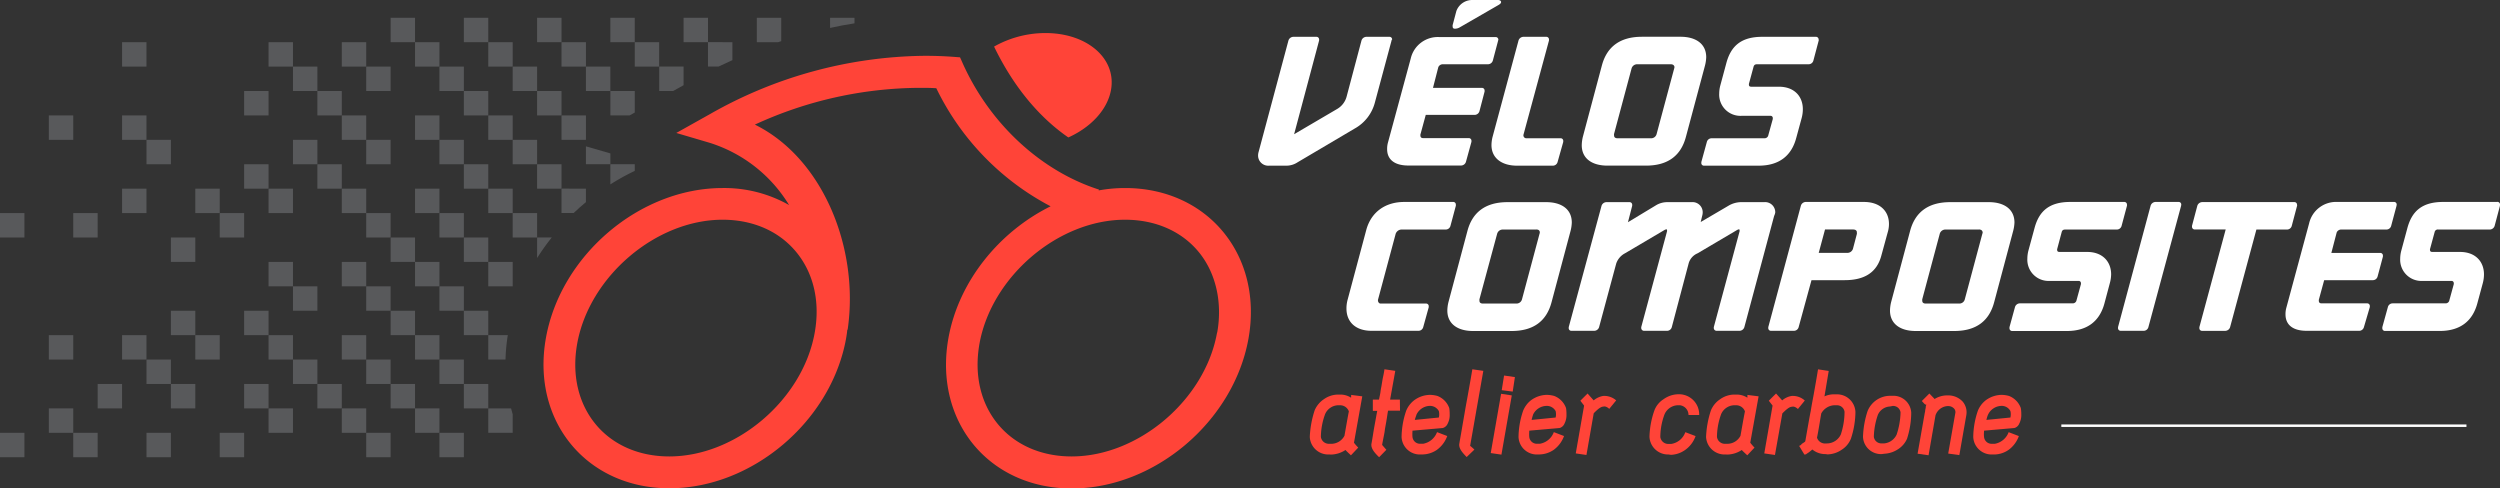 <?xml version="1.0" encoding="UTF-8"?> <svg xmlns="http://www.w3.org/2000/svg" viewBox="0 0 512.01 99.98"><rect x="0" y="0" width="512.01" height="99.98" fill="#333333" stroke="none"/><defs><style>.cls-1{fill:#58595b;}.cls-2{fill:#ff4438;}.cls-3{fill:#fff;}</style></defs><title>logo_velos_composites</title><g id="Calque_2" data-name="Calque 2"><g id="Calque_1-2" data-name="Calque 1"><rect class="cls-1" x="25" y="8.64" width="5" height="5"></rect><rect class="cls-1" x="25" y="23.64" width="5" height="5"></rect><rect class="cls-1" x="30" y="28.64" width="5" height="5"></rect><rect class="cls-1" x="10" y="23.64" width="5" height="5"></rect><rect class="cls-1" x="40" y="38.64" width="5" height="5"></rect><rect class="cls-1" x="45" y="43.64" width="5" height="5"></rect><rect class="cls-1" x="25" y="38.64" width="5" height="5"></rect><rect class="cls-1" x="15" y="43.64" width="5" height="5"></rect><rect class="cls-1" y="43.64" width="5" height="5"></rect><rect class="cls-1" x="35" y="48.64" width="5" height="5"></rect><rect class="cls-1" x="125" y="3.64" width="5" height="5"></rect><rect class="cls-1" x="130" y="8.64" width="5" height="5"></rect><polygon class="cls-1" points="140 13.63 140 17.45 137.85 18.64 135.01 18.64 135.01 13.63 140 13.63"></polygon><rect class="cls-1" x="110" y="3.64" width="5" height="5"></rect><rect class="cls-1" x="115" y="8.64" width="5" height="5"></rect><rect class="cls-1" x="120" y="13.64" width="5" height="5"></rect><rect class="cls-1" x="95" y="3.64" width="5" height="5"></rect><rect class="cls-1" x="100" y="8.64" width="5" height="5"></rect><rect class="cls-1" x="105" y="13.64" width="5" height="5"></rect><rect class="cls-1" x="80" y="3.64" width="5" height="5"></rect><rect class="cls-1" x="85" y="8.64" width="5" height="5"></rect><rect class="cls-1" x="90" y="13.64" width="5" height="5"></rect><rect class="cls-1" x="70" y="8.64" width="5" height="5"></rect><rect class="cls-1" x="75" y="13.64" width="5" height="5"></rect><rect class="cls-1" x="55" y="8.64" width="5" height="5"></rect><rect class="cls-1" x="60" y="13.64" width="5" height="5"></rect><polygon class="cls-1" points="130 18.64 130 23.05 128.95 23.64 125.01 23.64 125.01 18.64 130 18.64"></polygon><rect class="cls-1" x="110" y="18.64" width="5" height="5"></rect><rect class="cls-1" x="115" y="23.64" width="5" height="5"></rect><polygon class="cls-1" points="125.01 31.42 125.01 33.63 120 33.63 120 29.97 125.01 31.42"></polygon><rect class="cls-1" x="95" y="18.64" width="5" height="5"></rect><rect class="cls-1" x="100" y="23.64" width="5" height="5"></rect><rect class="cls-1" x="105" y="28.64" width="5" height="5"></rect><rect class="cls-1" x="85" y="23.64" width="5" height="5"></rect><rect class="cls-1" x="90" y="28.64" width="5" height="5"></rect><rect class="cls-1" x="65" y="18.64" width="5" height="5"></rect><rect class="cls-1" x="70" y="23.64" width="5" height="5"></rect><rect class="cls-1" x="75" y="28.64" width="5" height="5"></rect><rect class="cls-1" x="50" y="18.64" width="5" height="5"></rect><rect class="cls-1" x="60" y="28.64" width="5" height="5"></rect><path class="cls-1" d="M130,33.63V35a45.86,45.86,0,0,0-5,2.77V33.63Z"></path><rect class="cls-1" x="110" y="33.64" width="5" height="5"></rect><path class="cls-1" d="M120,38.64V41.4c-.86.7-1.7,1.45-2.51,2.23H115v-5Z"></path><rect class="cls-1" x="95" y="33.64" width="5" height="5"></rect><rect class="cls-1" x="100" y="38.64" width="5" height="5"></rect><rect class="cls-1" x="105" y="43.64" width="5" height="5"></rect><rect class="cls-1" x="85" y="38.64" width="5" height="5"></rect><rect class="cls-1" x="90" y="43.64" width="5" height="5"></rect><rect class="cls-1" x="65" y="33.64" width="5" height="5"></rect><rect class="cls-1" x="70" y="38.64" width="5" height="5"></rect><rect class="cls-1" x="75" y="43.64" width="5" height="5"></rect><rect class="cls-1" x="50" y="33.64" width="5" height="5"></rect><rect class="cls-1" x="55" y="38.64" width="5" height="5"></rect><path class="cls-1" d="M113,48.64a46.79,46.79,0,0,0-3,4.21V48.64Z"></path><rect class="cls-1" x="95" y="48.64" width="5" height="5"></rect><rect class="cls-1" x="100" y="53.64" width="5" height="5"></rect><rect class="cls-1" x="80" y="48.64" width="5" height="5"></rect><rect class="cls-1" x="85" y="53.64" width="5" height="5"></rect><rect class="cls-1" x="90" y="58.64" width="5" height="5"></rect><rect class="cls-1" x="70" y="53.64" width="5" height="5"></rect><rect class="cls-1" x="75" y="58.64" width="5" height="5"></rect><rect class="cls-1" x="55" y="53.64" width="5" height="5"></rect><rect class="cls-1" x="60" y="58.64" width="5" height="5"></rect><path class="cls-1" d="M175,3.64V4.78c-1.67.26-3.34.57-5,.94V3.64Z"></path><path class="cls-1" d="M160,3.64V8.43l-.64.21H155v-5Z"></path><rect class="cls-1" x="140" y="3.64" width="5" height="5"></rect><path class="cls-1" d="M150,8.64v3.68c-.95.42-1.9.86-2.84,1.31H145v-5Z"></path><rect class="cls-1" x="35" y="63.64" width="5" height="5"></rect><rect class="cls-1" x="40" y="68.64" width="5" height="5"></rect><rect class="cls-1" x="25" y="68.64" width="5" height="5"></rect><rect class="cls-1" x="30" y="73.64" width="5" height="5"></rect><rect class="cls-1" x="10" y="68.64" width="5" height="5"></rect><rect class="cls-1" x="35" y="78.64" width="5" height="5"></rect><rect class="cls-1" x="45" y="88.64" width="5" height="5"></rect><rect class="cls-1" x="20" y="78.64" width="5" height="5"></rect><rect class="cls-1" x="30" y="88.64" width="5" height="5"></rect><rect class="cls-1" x="10" y="83.64" width="5" height="5"></rect><rect class="cls-1" x="15" y="88.64" width="5" height="5"></rect><rect class="cls-1" y="88.64" width="5" height="5"></rect><rect class="cls-1" x="95" y="63.64" width="5" height="5"></rect><path class="cls-1" d="M104,68.64a37.66,37.66,0,0,0-.47,5H100v-5Z"></path><rect class="cls-1" x="80" y="63.64" width="5" height="5"></rect><rect class="cls-1" x="85" y="68.64" width="5" height="5"></rect><rect class="cls-1" x="90" y="73.64" width="5" height="5"></rect><rect class="cls-1" x="70" y="68.64" width="5" height="5"></rect><rect class="cls-1" x="75" y="73.64" width="5" height="5"></rect><rect class="cls-1" x="50" y="63.64" width="5" height="5"></rect><rect class="cls-1" x="55" y="68.64" width="5" height="5"></rect><rect class="cls-1" x="60" y="73.64" width="5" height="5"></rect><rect class="cls-1" x="95" y="78.64" width="5" height="5"></rect><path class="cls-1" d="M105,84.85v3.79h-5v-5h4.67C104.77,84.05,104.89,84.45,105,84.85Z"></path><rect class="cls-1" x="80" y="78.64" width="5" height="5"></rect><rect class="cls-1" x="85" y="83.64" width="5" height="5"></rect><rect class="cls-1" x="90" y="88.64" width="5" height="5"></rect><rect class="cls-1" x="65" y="78.64" width="5" height="5"></rect><rect class="cls-1" x="70" y="83.64" width="5" height="5"></rect><rect class="cls-1" x="75" y="88.64" width="5" height="5"></rect><rect class="cls-1" x="50" y="78.64" width="5" height="5"></rect><rect class="cls-1" x="55" y="83.64" width="5" height="5"></rect><path class="cls-2" d="M230.42,38.51A30.29,30.29,0,0,0,225,39l.08-.17c-11.86-3.8-22.27-13.41-27.84-25.7l-.62-1.39L195,11.62c-1.83-.13-3.71-.19-5.6-.19a90.48,90.48,0,0,0-43.89,11.88l-7,3.92,6.78,2A29.29,29.29,0,0,1,161.61,42,26.93,26.93,0,0,0,148,38.51c-17,0-33.18,13.76-36.2,30.74S120.13,100,137.1,100s33.17-13.76,36.19-30.73c.1-.58.19-1.17.24-1.75h.07c2.43-16.57-5-35.1-19-42a81.51,81.51,0,0,1,33.61-7.53c1.2,0,2.38,0,3.55.08a53.71,53.71,0,0,0,23.41,24.18c-10.53,5.21-18.86,15.37-20.94,27.06-3,17,8.3,30.73,25.28,30.73s33.17-13.76,36.19-30.73S247.39,38.51,230.42,38.51ZM163,51.53c3.61,4.32,5,10.21,3.86,16.58-2.44,13.76-16.09,25.37-29.79,25.37-6.16,0-11.5-2.32-15-6.5-3.62-4.33-5-10.22-3.86-16.59C120.68,56.64,134.32,45,148,45,154.19,45,159.5,47.33,163,51.53Zm86.26,16.58c-2.44,13.76-16.08,25.37-29.79,25.37-6.16,0-11.49-2.32-15-6.5-3.63-4.33-5-10.22-3.87-16.59C203.08,56.64,216.72,45,230.42,45c6.16,0,11.49,2.31,15,6.51S250.42,61.74,249.29,68.11Z"></path><path class="cls-2" d="M203.59,9.54a21.37,21.37,0,0,1,10.53-2.77c8.55,0,14.56,5.22,13.42,11.64-.73,4.08-4.15,7.67-8.74,9.74C212.14,23.55,207.12,16.84,203.59,9.54Z"></path><path class="cls-2" d="M272.18,93.08a3.78,3.78,0,0,1-3.93-3.61,20.12,20.12,0,0,1,1-5.44,5.17,5.17,0,0,1,1.9-2.28h0a5.09,5.09,0,0,1,2.87-.94h.54a4,4,0,0,1,2.16.65.29.29,0,0,1,0-.16c0-.13,0-.36,0-.42l2.28.29-1.7,9.5a10.25,10.25,0,0,0,.87,1l-1.49,1.58c-.45-.42-.83-.77-1.12-1.09a5.57,5.57,0,0,1-2.8.93ZM274,83a3,3,0,0,0-2.61,1.81,14,14,0,0,0-.87,4.66,1.64,1.64,0,0,0,1.71,1.42h.58a3.07,3.07,0,0,0,2.54-1.64c.29-1.61.58-3.35.9-5A1.89,1.89,0,0,0,274.49,83Z"></path><path class="cls-2" d="M286.73,84.1h-2.45c-.13.71-.22,1.41-.35,2.16-.07.41-.16.9-.23,1.28s-.09.62-.13.9c-.16.94-.35,1.74-.51,2.68.16.19.51.58.87,1l-1.48,1.52c-.81-.78-1.71-1.74-1.58-2.71.23-1.19.39-2.41.61-3.6s.36-2,.58-3.19h-.9V81.84h1.26c.09-.45.22-1,.29-1.44a13,13,0,0,1,.22-1.32c.1-.62.19-1.26.32-1.87.1-.42.23-1.13.29-1.58l2.22.32-1.06,5.89h2Z"></path><path class="cls-2" d="M290.92,93.08a3.74,3.74,0,0,1-3.87-3.57,17.15,17.15,0,0,1,.94-5.38A5.2,5.2,0,0,1,289.6,82a5.55,5.55,0,0,1,3.28-1.13,6.11,6.11,0,0,1,1.51.22,4.17,4.17,0,0,1,2.42,2.48,7.42,7.42,0,0,1,.09,1.26,3.81,3.81,0,0,1-.41,1.93,1.56,1.56,0,0,1-1,.9c-6.25.55-6,.52-6.21.55a.47.47,0,0,0,0,.19,6.24,6.24,0,0,0,0,1.06,1.55,1.55,0,0,0,1.65,1.42h.54a3.72,3.72,0,0,0,2.84-2.38l2.09.8a6,6,0,0,1-2.13,2.84h0a5.33,5.33,0,0,1-2.84.93ZM289.76,86l4.92-.49a2.93,2.93,0,0,0,0-1.32,2.06,2.06,0,0,0-1.9-1.06,3.11,3.11,0,0,0-2.67,1.77C290,85.26,289.85,85.61,289.76,86Z"></path><path class="cls-2" d="M300.38,93.6c-.77-.78-1.67-1.74-1.51-2.71s.32-1.83.48-2.77c.26-1.54.55-3.15.81-4.7.45-2.44,1-5.47,1.38-7.79l2.25.32-2.7,15.36a8.51,8.51,0,0,1,.87.77Z"></path><path class="cls-2" d="M307.5,93.11l-2.19-.32,2.12-12.14,2.19.33Zm2.31-12.91-2.25-.29.48-3,2.22.32Z"></path><path class="cls-2" d="M314.84,93.08A3.74,3.74,0,0,1,311,89.51a17.15,17.15,0,0,1,.94-5.38A5.2,5.2,0,0,1,313.52,82a5.58,5.58,0,0,1,3.28-1.13,6,6,0,0,1,1.51.22,4.17,4.17,0,0,1,2.42,2.48,7.42,7.42,0,0,1,.09,1.26,3.81,3.81,0,0,1-.41,1.93,1.56,1.56,0,0,1-1,.9c-6.25.55-6.05.52-6.21.55a.47.47,0,0,0,0,.19,6.24,6.24,0,0,0,0,1.06,1.55,1.55,0,0,0,1.65,1.42h.54a3.72,3.72,0,0,0,2.84-2.38l2.09.8a6,6,0,0,1-2.13,2.84h0a5.33,5.33,0,0,1-2.84.93ZM313.68,86l4.92-.49a2.93,2.93,0,0,0,0-1.32,2.06,2.06,0,0,0-1.9-1.06A3.11,3.11,0,0,0,314,84.87C313.87,85.26,313.77,85.61,313.68,86Z"></path><path class="cls-2" d="M324.91,93.18l-2.19-.32,1.71-9.79-.77-1,1.48-1.48L326.39,82a4.11,4.11,0,0,1,1.94-.91A3.69,3.69,0,0,1,331,82l-1.42,1.74c-.54-.52-1-.52-1.09-.49-.32.07-.65-.09-2.09,1.39Z"></path><path class="cls-2" d="M341.72,93.08a3.8,3.8,0,0,1-3.9-3.61,17.52,17.52,0,0,1,1-5.4,4.67,4.67,0,0,1,1.9-2.32h0a5.28,5.28,0,0,1,2.86-1h.55A4.14,4.14,0,0,1,348,85l-2.19,0A2,2,0,0,0,344.07,83h-.55a3.07,3.07,0,0,0-2.61,1.84,13.34,13.34,0,0,0-.87,4.66,1.64,1.64,0,0,0,1.68,1.42h.55a3.65,3.65,0,0,0,2.89-2.41l2.1.8a5.81,5.81,0,0,1-2.13,2.84h0a5.36,5.36,0,0,1-2.89,1Z"></path><path class="cls-2" d="M353.34,93.08a3.79,3.79,0,0,1-3.93-3.61,19.77,19.77,0,0,1,1-5.44,5.1,5.1,0,0,1,1.9-2.28h0a5.06,5.06,0,0,1,2.86-.94h.55a4,4,0,0,1,2.16.65.29.29,0,0,1,0-.16c0-.13,0-.36,0-.42l2.29.29-1.71,9.5a11.93,11.93,0,0,0,.87,1l-1.48,1.58c-.45-.42-.84-.77-1.13-1.09a5.54,5.54,0,0,1-2.8.93ZM355.11,83a3,3,0,0,0-2.61,1.81,13.94,13.94,0,0,0-.86,4.66,1.63,1.63,0,0,0,1.7,1.42h.58a3.05,3.05,0,0,0,2.54-1.64c.29-1.61.58-3.35.91-5A1.91,1.91,0,0,0,355.66,83Z"></path><path class="cls-2" d="M363.52,93.18l-2.19-.32,1.7-9.79-.77-1,1.48-1.48L365,82a4,4,0,0,1,1.93-.91,3.68,3.68,0,0,1,2.7.94l-1.41,1.74c-.55-.52-1-.52-1.1-.49-.32.07-.64-.09-2.09,1.39Z"></path><path class="cls-2" d="M373.85,93a4.1,4.1,0,0,1-2.67-.94c-.29.23-.58.49-.87.68a.26.26,0,0,0-.16.13s-.1,0-.13.06-.16.16-.48.16l-1.07-1.77a1.39,1.39,0,0,0,.39-.22l.16-.2c.45-.29.68-.42.71-.54.06-.29.13-.74.19-1.07.29-1.61.61-3.57.94-5.18.16-1.06.38-2.16.58-3.25.29-1.64.64-3.58.9-5.22l2.19.33-.87,5.21a4.55,4.55,0,0,1,2-.42h.52A3.77,3.77,0,0,1,380,84.39a17.85,17.85,0,0,1-.93,5.47,4.78,4.78,0,0,1-1.9,2.26l0,0a5.31,5.31,0,0,1-2.86.94Zm.52-2.19A3.18,3.18,0,0,0,377,89v0a15,15,0,0,0,.77-4.67A1.56,1.56,0,0,0,376.14,83h-.52A3.22,3.22,0,0,0,373,84.68l-.19,1.09c-.2,1.29-.42,2.58-.68,3.87a1.73,1.73,0,0,0,1.74,1.19Z"></path><path class="cls-2" d="M385.38,93a3.69,3.69,0,0,1-3.83-3.54,18.79,18.79,0,0,1,.93-5.25,5,5,0,0,1,4.6-3.15h.55a3.65,3.65,0,0,1,3.8,3.51,17.88,17.88,0,0,1-.87,5.31A4.86,4.86,0,0,1,388.73,92a5.61,5.61,0,0,1-2.84.93Zm1.7-9.75a2.86,2.86,0,0,0-2.48,1.7,14.77,14.77,0,0,0-.83,4.51,1.55,1.55,0,0,0,1.61,1.35h.51A3.15,3.15,0,0,0,388.44,89v0a15.46,15.46,0,0,0,.8-4.54,1.53,1.53,0,0,0-1.61-1.32Z"></path><path class="cls-2" d="M401.28,93.21,399,92.89l1.45-8.24a1.07,1.07,0,0,0-.22-.94,1.6,1.6,0,0,0-1.26-.54h-.13a2.78,2.78,0,0,0-2.44,1.89v0c-.42,2.45-1,5.73-1.42,8.18l-2.25-.32,1.45-8.24.09-.42a3.22,3.22,0,0,1,.13-.74v0c0-.07,0-.13,0-.19s.1-.39.13-.49c-.06.1-.26,0-.45-.19l-.48-.52,1.54-1.54.49.51c.25.26.42.42.58.62a4.79,4.79,0,0,1,2.6-.74H399a4,4,0,0,1,3,1.31,3.4,3.4,0,0,1,.71,2.74Z"></path><path class="cls-2" d="M408,93.08a3.75,3.75,0,0,1-3.87-3.57,17.15,17.15,0,0,1,.94-5.38A5.2,5.2,0,0,1,406.66,82a5.58,5.58,0,0,1,3.28-1.13,6,6,0,0,1,1.51.22,4.17,4.17,0,0,1,2.42,2.48,7.3,7.3,0,0,1,.1,1.26,3.81,3.81,0,0,1-.42,1.93,1.52,1.52,0,0,1-1,.9c-6.24.55-6.05.52-6.21.55a.61.61,0,0,0,0,.19,4.69,4.69,0,0,0,0,1.06A1.55,1.55,0,0,0,408,90.89h.55a3.72,3.72,0,0,0,2.83-2.38l2.09.8a6,6,0,0,1-2.12,2.84h0a5.29,5.29,0,0,1-2.83.93ZM406.82,86l4.92-.49a2.93,2.93,0,0,0,0-1.32,2,2,0,0,0-1.9-1.06,3.11,3.11,0,0,0-2.67,1.77C407,85.26,406.92,85.61,406.82,86Z"></path><rect class="cls-3" x="422.17" y="86.93" width="82.97" height="0.51"></rect><path class="cls-3" d="M285,8.29l-3.4,12.64a8.56,8.56,0,0,1-4.14,5.39l-11.73,6.93a4.15,4.15,0,0,1-2.23.68h-3.58a2.08,2.08,0,0,1-2.26-2.11,2.73,2.73,0,0,1,.11-.71l6.11-22.82a1.09,1.09,0,0,1,1-.75h4.71a.54.54,0,0,1,.57.57c0,.07,0,.11,0,.18l-5.12,19.2,8.74-5.13a4.18,4.18,0,0,0,2-2.53l3.06-11.54a1.08,1.08,0,0,1,1-.75h4.71a.53.53,0,0,1,.56.57C285,8.18,285,8.22,285,8.29Z"></path><path class="cls-3" d="M306.83,8.29l-1.09,4.11a1.05,1.05,0,0,1-.95.76h-9.27a1,1,0,0,0-.95.6L293.48,18h10a.53.53,0,0,1,.57.56c0,.08,0,.12,0,.19L303,22.77a1.05,1.05,0,0,1-.95.76H292l-1.09,4a.71.71,0,0,0,0,.27c0,.26.15.49.57.49h9.31a.53.53,0,0,1,.57.56v.19l-1.13,4.11a1.06,1.06,0,0,1-1,.75H288.43c-2.94,0-4.34-1.32-4.34-3.35a4.82,4.82,0,0,1,.19-1.43L288.92,12a5.69,5.69,0,0,1,5.84-4.41H306.3a.54.54,0,0,1,.57.57C306.87,8.18,306.83,8.22,306.83,8.29ZM306.94,1,299,5.58a2,2,0,0,1-1,.3c-.31,0-.49-.11-.49-.45a1.13,1.13,0,0,1,0-.3l.76-2.87A3.45,3.45,0,0,1,301.55,0h5.24c.38,0,.64.19.64.41S307.28.79,306.94,1Z"></path><path class="cls-3" d="M319,33.18a1,1,0,0,1-.94.75h-7.39c-3,0-5.21-1.47-5.21-4.22a7.13,7.13,0,0,1,.23-1.7L311,8.29a1.08,1.08,0,0,1,1-.75h4.68a.54.54,0,0,1,.56.57c0,.07,0,.11,0,.18L312,27.64s0,.07,0,.11a.6.6,0,0,0,.6.57h7a.52.52,0,0,1,.56.56v.19Z"></path><path class="cls-3" d="M349.18,13.46,345.29,28c-1,3.81-3.62,5.92-8.18,5.92h-7.92c-3.05,0-5.24-1.39-5.24-4.18a7.72,7.72,0,0,1,.23-1.74l3.88-14.55c1-3.81,3.66-5.92,8.22-5.92h7.92c3.05,0,5.24,1.4,5.24,4.19A7.81,7.81,0,0,1,349.18,13.46Zm-7-.3h-6.9a1.18,1.18,0,0,0-1.13.87l-3.58,13.38a1,1,0,0,0,0,.34c0,.38.27.57.72.57h6.9a1.15,1.15,0,0,0,1.09-.87l3.59-13.39a1.28,1.28,0,0,0,.07-.34C342.88,13.35,342.62,13.16,342.16,13.16Z"></path><path class="cls-3" d="M372.48,8.29l-1.09,4.11a1,1,0,0,1-.94.76H359.89c-.42,0-.64.11-.76.53l-.94,3.47a.56.56,0,0,0,0,.22c0,.27.18.38.49.38h5.65c3.17,0,4.9,2,4.9,4.6a7.07,7.07,0,0,1-.22,1.73l-1.14,4.19c-1,3.73-3.61,5.65-7.69,5.65H349a.52.52,0,0,1-.56-.56v-.19l1.13-4.11a1,1,0,0,1,.94-.75h10.9a.78.78,0,0,0,.71-.49l.95-3.44a.38.38,0,0,0,0-.18.44.44,0,0,0-.45-.49h-5.92a4.35,4.35,0,0,1-4.6-4.57,6.63,6.63,0,0,1,.23-1.66l1.24-4.6c.91-3.35,2.91-5.35,7.32-5.35h11a.54.54,0,0,1,.57.57C372.52,8.18,372.48,8.22,372.48,8.29Z"></path><path class="cls-3" d="M298.16,42.15l-1.1,4.11a1,1,0,0,1-.94.75h-9.05a1.3,1.3,0,0,0-1.28,1.06l-3.58,13.35v.11c0,.3.22.64.52.64h9.32a.53.53,0,0,1,.56.57v.18L291.48,67a1,1,0,0,1-.94.75h-9.65c-3.21,0-5.13-1.77-5.13-4.56a6.81,6.81,0,0,1,.26-1.89l3.81-14.25c1-3.62,3.88-5.69,7.77-5.69h10a.52.52,0,0,1,.56.56C298.19,42,298.16,42.07,298.16,42.15Z"></path><path class="cls-3" d="M321.65,47.32l-3.88,14.55c-1,3.81-3.62,5.92-8.19,5.92h-7.91c-3.06,0-5.25-1.4-5.25-4.19a7.64,7.64,0,0,1,.23-1.73l3.88-14.55c1-3.81,3.66-5.92,8.22-5.92h7.92c3.06,0,5.24,1.39,5.24,4.18A7.9,7.9,0,0,1,321.65,47.32Zm-7-.31h-6.9a1.19,1.19,0,0,0-1.13.87L303,61.27a1.27,1.27,0,0,0,0,.34c0,.37.26.56.71.56h6.9a1.16,1.16,0,0,0,1.1-.87l3.58-13.38a1,1,0,0,0,.07-.34C315.35,47.2,315.09,47,314.64,47Z"></path><path class="cls-3" d="M363.35,44.22,357.25,67a1.06,1.06,0,0,1-.95.75h-4.71a.57.57,0,0,1-.6-.57c0-.07,0-.11,0-.18l5.28-19.61a.47.47,0,0,0,0-.23c0-.11,0-.19-.15-.19a1.3,1.3,0,0,0-.45.19l-8,4.72a3.18,3.18,0,0,0-1.81,2L342.39,67a1,1,0,0,1-.94.75h-4.72a.57.57,0,0,1-.6-.57c0-.07,0-.11,0-.18l5.28-19.61a.47.47,0,0,0,0-.23c0-.11,0-.19-.16-.19a1.39,1.39,0,0,0-.45.19l-8,4.72A3.71,3.71,0,0,0,331,54L327.5,67a1.06,1.06,0,0,1-.95.75h-4.71a.53.53,0,0,1-.56-.57V67L328,42.15a1.08,1.08,0,0,1,1-.75h4.71a.53.53,0,0,1,.57.56c0,.08,0,.11,0,.19l-.87,3.36,5.7-3.44a4.47,4.47,0,0,1,2.3-.67h5.05a2.08,2.08,0,0,1,2.26,2.11,2.73,2.73,0,0,1-.11.71l-.3,1.25,5.8-3.4a5.21,5.21,0,0,1,2.38-.67h4.82a2.08,2.08,0,0,1,2.27,2.11A2.4,2.4,0,0,1,363.35,44.22Z"></path><path class="cls-3" d="M386.58,47.69l-1.31,4.79c-.91,3.24-3.32,4.9-7.47,4.9H371L368.37,67a1,1,0,0,1-.94.75h-4.71a.54.54,0,0,1-.57-.57V67l6.68-24.89a1.08,1.08,0,0,1,1-.75h11.91c3.21,0,5.13,1.81,5.13,4.52A6.05,6.05,0,0,1,386.58,47.69ZM379.5,47h-5.73l-1.29,4.79h5.85a1.19,1.19,0,0,0,1.17-.86l.79-3a.68.68,0,0,0,0-.26C380.33,47.28,380.1,47,379.5,47Z"></path><path class="cls-3" d="M412.3,47.32l-3.88,14.55c-1,3.81-3.62,5.92-8.18,5.92h-7.92c-3.05,0-5.24-1.4-5.24-4.19a7.64,7.64,0,0,1,.23-1.73l3.88-14.55c1-3.81,3.66-5.92,8.22-5.92h7.92c3.05,0,5.24,1.39,5.24,4.18A8,8,0,0,1,412.3,47.32Zm-7-.31h-6.9a1.2,1.2,0,0,0-1.13.87l-3.58,13.39a1,1,0,0,0,0,.34c0,.37.26.56.72.56h6.9a1.14,1.14,0,0,0,1.09-.87l3.58-13.38a1.05,1.05,0,0,0,.08-.34C406,47.2,405.74,47,405.29,47Z"></path><path class="cls-3" d="M435.61,42.15l-1.1,4.11a1,1,0,0,1-.94.75H423c-.42,0-.65.12-.76.53L421.32,51a.47.47,0,0,0,0,.23c0,.26.19.37.49.37h5.66c3.16,0,4.9,2,4.9,4.6A7.18,7.18,0,0,1,432.1,58L431,62.13c-1,3.74-3.62,5.66-7.69,5.66H412.12a.54.54,0,0,1-.57-.57V67l1.13-4.12a1.06,1.06,0,0,1,.95-.75h10.89a.79.79,0,0,0,.72-.49l.94-3.43a.33.33,0,0,0,0-.19.45.45,0,0,0-.45-.49h-5.92a4.34,4.34,0,0,1-4.6-4.56,6.54,6.54,0,0,1,.22-1.66l1.25-4.6c.9-3.36,2.9-5.35,7.31-5.35h11.05a.53.53,0,0,1,.57.56C435.65,42,435.61,42.07,435.61,42.15Z"></path><path class="cls-3" d="M446.7,42.15,440,67a1,1,0,0,1-.94.75h-4.71a.54.54,0,0,1-.57-.57V67l6.68-24.89a1.08,1.08,0,0,1,1-.75h4.71a.52.52,0,0,1,.56.56C446.73,42,446.7,42.07,446.7,42.15Z"></path><path class="cls-3" d="M470.45,42.15l-1.09,4.11a1,1,0,0,1-.94.75h-6.3l-5.39,20a1.06,1.06,0,0,1-1,.75H451a.54.54,0,0,1-.56-.57V67l5.39-20h-6.3a.56.56,0,0,1-.6-.56c0-.08,0-.12,0-.19l1.09-4.11a1.09,1.09,0,0,1,1-.75h18.85a.53.53,0,0,1,.57.56C470.49,42,470.45,42.07,470.45,42.15Z"></path><path class="cls-3" d="M490.82,42.15l-1.1,4.11a1,1,0,0,1-.94.75H479.5a1,1,0,0,0-.94.61l-1.09,4.18h10a.53.53,0,0,1,.56.57c0,.07,0,.11,0,.19l-1.09,4.07a1,1,0,0,1-.94.75H476l-1.09,4a.68.68,0,0,0,0,.26c0,.27.15.49.56.49h9.32a.53.53,0,0,1,.56.57v.18L484.14,67a1,1,0,0,1-.94.75H472.41c-2.94,0-4.33-1.32-4.33-3.36a4.86,4.86,0,0,1,.19-1.43l4.64-17.19a5.67,5.67,0,0,1,5.84-4.41h11.54a.52.52,0,0,1,.56.56C490.85,42,490.82,42.07,490.82,42.15Z"></path><path class="cls-3" d="M512,42.15l-1.09,4.11a1.06,1.06,0,0,1-.95.75H499.38a.66.66,0,0,0-.76.53L497.68,51a.47.47,0,0,0,0,.23c0,.26.19.37.49.37h5.66c3.17,0,4.9,2,4.9,4.6a7.18,7.18,0,0,1-.23,1.74l-1.13,4.18c-1,3.74-3.62,5.66-7.69,5.66H488.48a.54.54,0,0,1-.57-.57V67l1.14-4.12a1,1,0,0,1,.94-.75h10.9a.77.77,0,0,0,.71-.49l.94-3.43a.33.33,0,0,0,0-.19.45.45,0,0,0-.45-.49h-5.92a4.34,4.34,0,0,1-4.6-4.56,6.56,6.56,0,0,1,.23-1.66l1.24-4.6c.91-3.36,2.9-5.35,7.32-5.35h11A.53.53,0,0,1,512,42C512,42,512,42.07,512,42.15Z"></path></g></g></svg> 